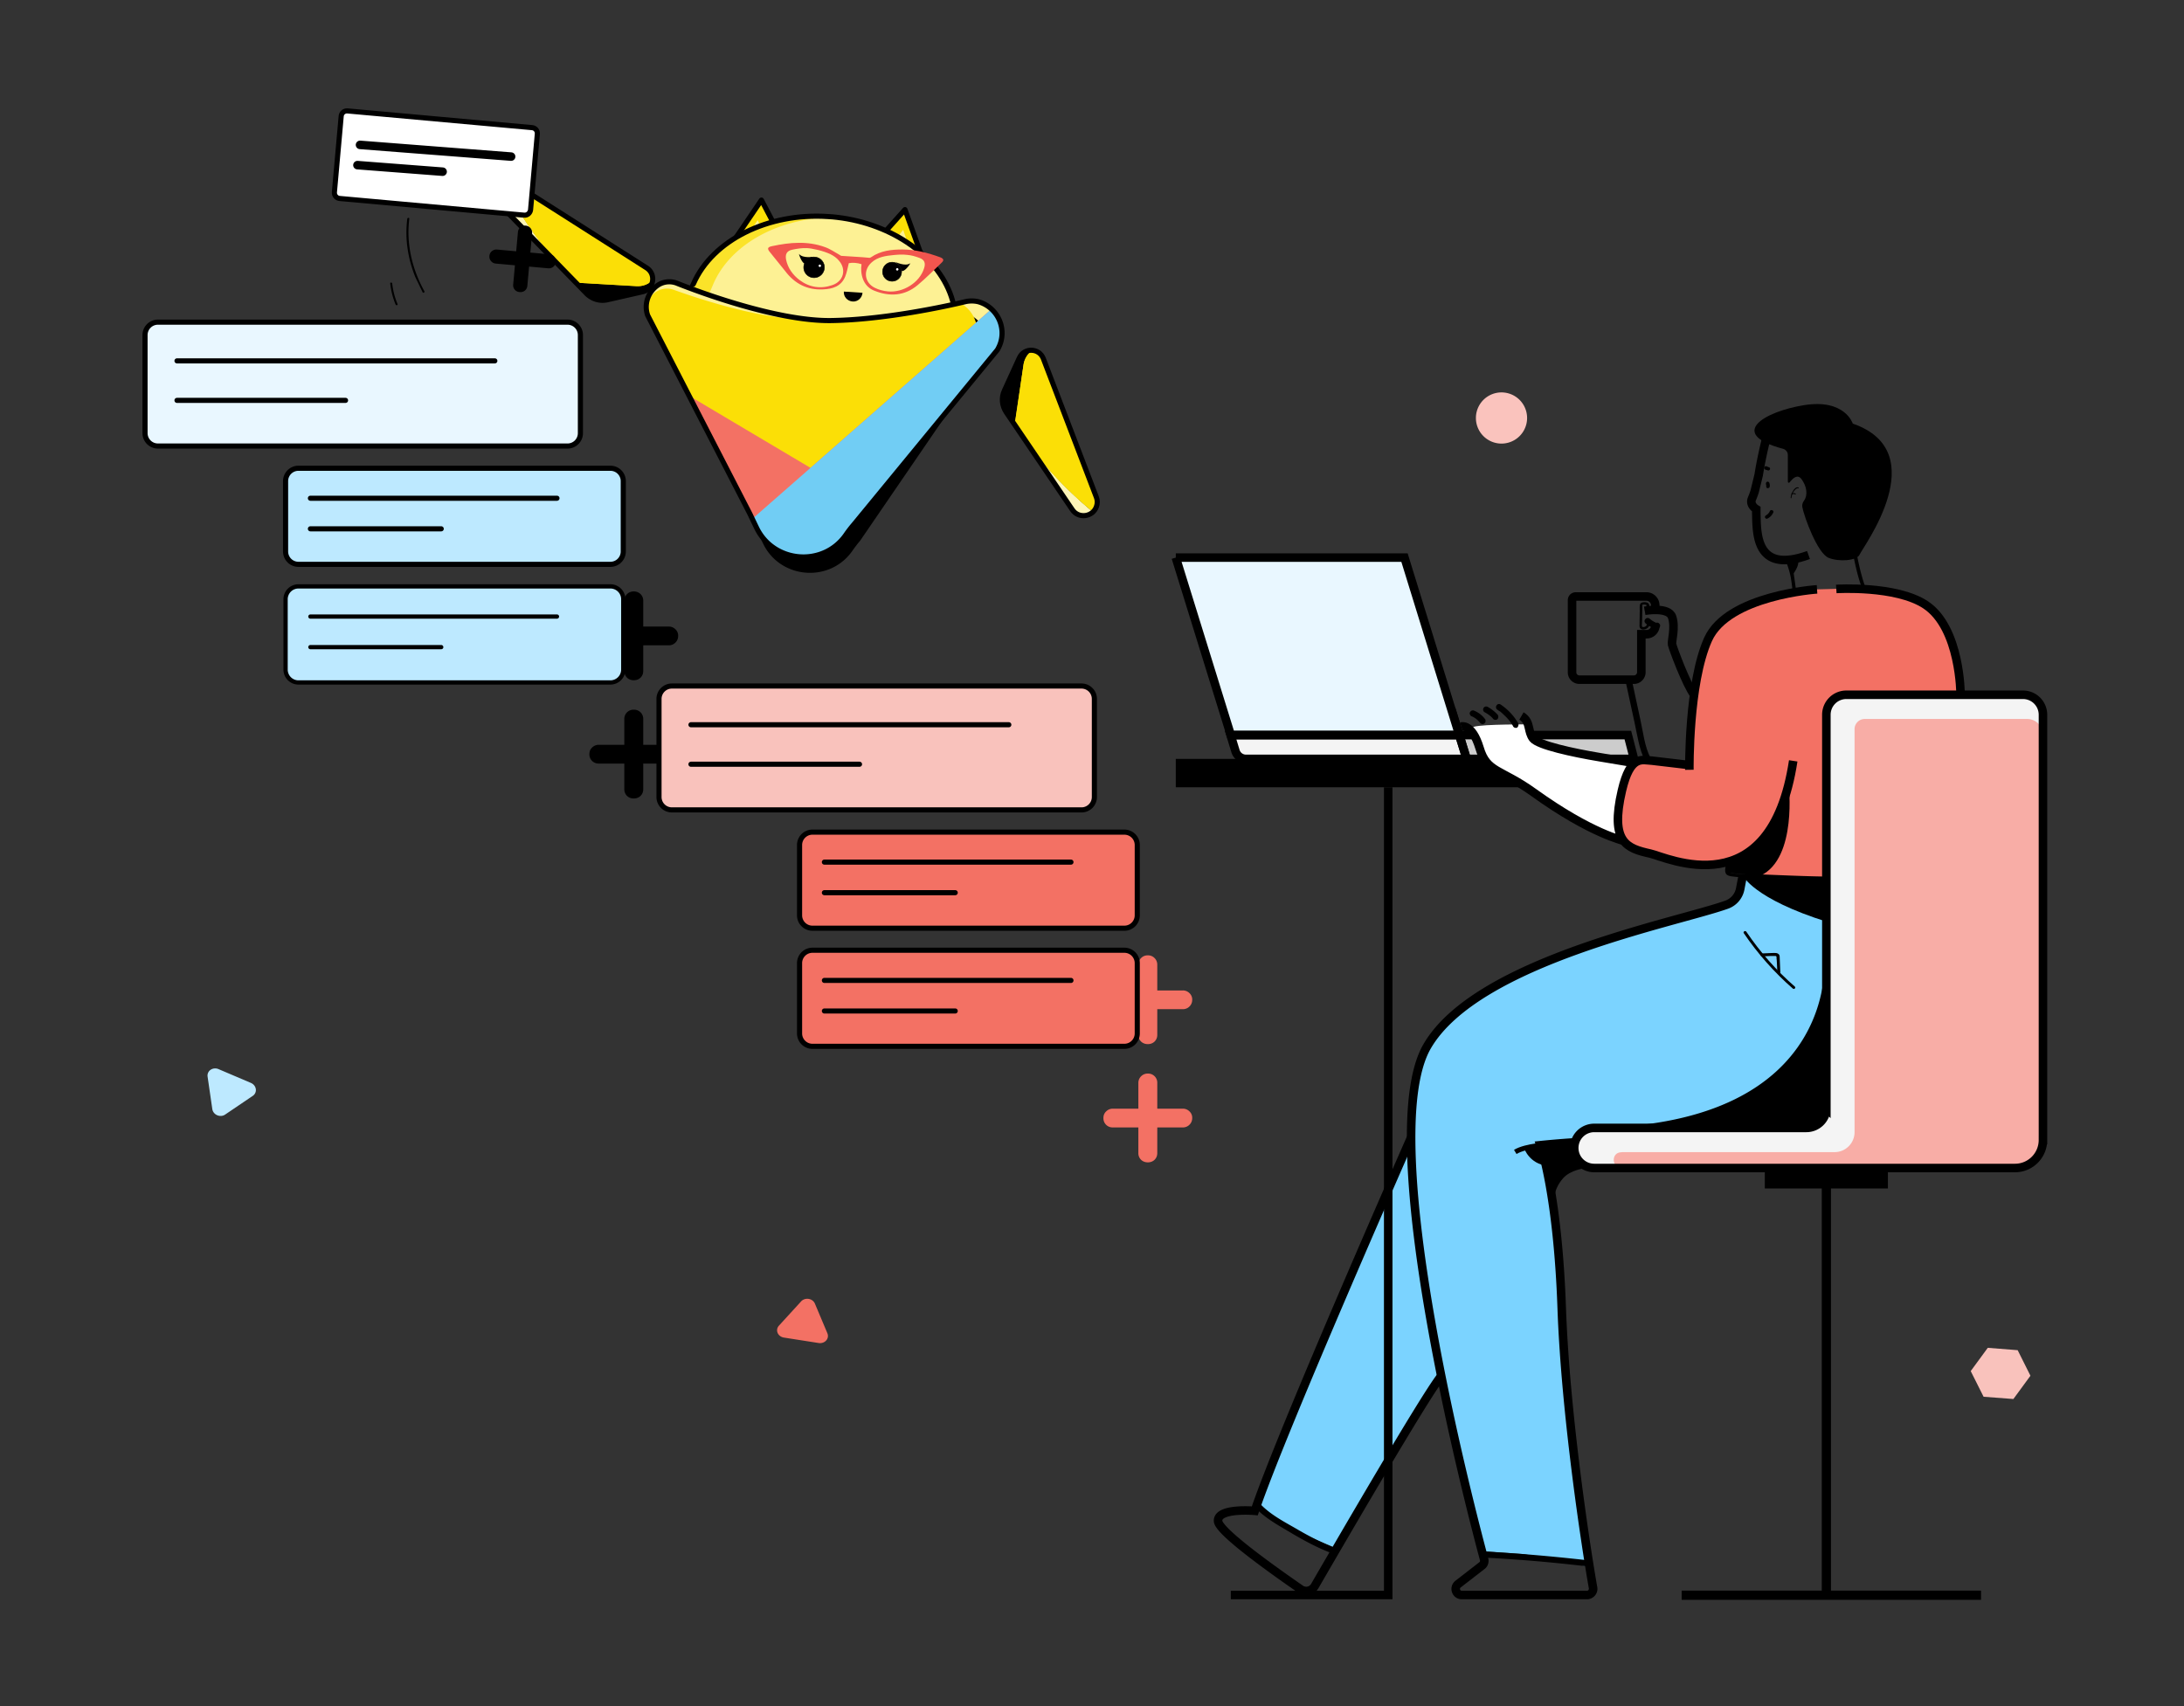 <svg xmlns="http://www.w3.org/2000/svg" xmlns:xlink="http://www.w3.org/1999/xlink" width="256" height="200" fill="none" xmlns:v="https://vecta.io/nano"><rect width="100%" height="100%" fill="#333333" stroke="none"/><style><![CDATA[.B{stroke:#000}.C{stroke-miterlimit:10}.D{fill:#000}.E{stroke-linejoin:round}.F{stroke-width:.6}.G{stroke-linecap:round}.H{fill:#f37164}.I{fill:#fbdf06}.J{fill:#fdf194}.K{fill:#bde9ff}.L{stroke-width:.569}]]></style><path d="M232.508 163.735l3.494.265 1.998-2.729-1.496-2.995-3.506-.276-1.998 2.729 1.508 3.006z" fill="#f9c2bc"/><path d="M96.986 156.3l-1.47-3.492a.88.88 0 0 0-.287-.359c-.128-.096-.282-.159-.445-.185a1.03 1.03 0 0 0-.484.039.93.93 0 0 0-.395.252l-2.617 2.864a.8.8 0 0 0-.191.399c-.024.147-.005.297.054.436a.88.88 0 0 0 .285.357 1.02 1.02 0 0 0 .441.186l4.062.636c.165.029.334.018.491-.032s.296-.137.402-.253a.8.8 0 0 0 .203-.403c.027-.149.009-.303-.051-.445z" class="H"/><path d="M24.333 126.205l.554 3.813c.023.153.088.3.189.426a.99.99 0 0 0 .385.29c.152.065.317.092.48.079s.316-.067.446-.155l3.256-2.204a.83.83 0 0 0 .285-.349c.06-.139.079-.293.056-.445a.89.89 0 0 0-.187-.422c-.1-.125-.232-.225-.382-.291l-3.783-1.611c-.153-.069-.32-.099-.485-.087a.94.94 0 0 0-.453.153.83.83 0 0 0-.298.35c-.063.142-.085.298-.062.453z" class="K"/><path d="M176 52a3 3 0 1 0 0-6 3 3 0 1 0 0 6z" fill="#fac3bd"/><path d="M229.833 84.632l-2.815.442-3.002.489-3.886.605-3.375.535-2.536 7.121v9.099h-8.191l-2.328-2.025-2.047.349-2.7.14-6.934-1.676-1.699-1.117-.675-1.815-.209-.977.395-1.792.582-2.257.931-2.374 1-.256 5.655.559.861-10.006 1.047-3.84 1.071-2.118 2.187-1.862 2.63-1.233 4.724-1.326 2.466-.209 2.584-.07h3.141l2.723.372 2.792.768 2.281 1.373 1.768 2.536 1.024 3.072.396 2.281.139 2.467v2.746z" class="H"/><path fill-rule="evenodd" d="M209.705 128.707l3.491-8.401.349-2.443.535-4.748.14-5.026-3.235-1.652-6.702-3.817-.209 1.048-.559 1.908-7.051 2.187-3.653 1.047-1.466.373-2.211.721-3.444 1.14-1.722.629-3.165 1.256-5.794 2.816-2.025 1.257-3.863 3.188-2.117 2.932-1.047 3.537-.559 6.702-5.166 11.821-5.957 13.893-3.235 7.772-3.816 9.681 4.095 2.699 5.143 2.211 7.866-12.892 4.584-7.214 2.653 12.031 2.234 8.494 4.863.326 7.424 1.443-1.583-11.287-.349-4.421-.535-5.259-.326-4.189-.256-5.073-.209-4.235-.373-4.352-.442-3.584-.395-3.653 16.08-3.863 4.863-1.489.768-1.327 1.047-.558 2.025-.117 3.304-1.512z" fill="#7bd3ff"/><path d="M182.617 88.961h-44.796v3.328h44.796v-3.328z" class="D"/><path d="M190.809 86.168l.721 2.793h-19.617l-.861-2.793h19.757z" fill="#ccc"/><path d="M137.821 65.364h26.808l6.423 20.804h-26.785l-6.446-20.804z" fill="#e9f7ff"/><path d="M171.053 86.168l.861 2.793h-25.877a1.28 1.28 0 0 1-1.21-.884l-.582-1.908h26.808z" fill="#f4f4f4"/><g class="B C"><path d="M190.81 86.168l.721 2.793h-19.617l-.861-2.793h19.757z"/><path d="M137.822 65.364h26.808l6.423 20.804h-26.785l-6.446-20.804z"/><path d="M171.053 86.168l.861 2.793h-25.877a1.28 1.28 0 0 1-1.21-.884l-.582-1.908h26.808z"/></g><path d="M178.685 84.912c.628-.023.675 1.071 1.071 1.606s2.42 1.047 2.583 1.094 4.84 1.327 5.608 1.164l3.397.605-.814 1.815-.861 4.049.651 3.328-6.934-3.467c-.07-.116-4.119-2.932-4.724-3.211s-3.258-1.699-3.863-2.141c-.605-.419-1.28-2.141-1.583-2.955-.279-.814-.535-.977-.674-1.443s5.515-.419 6.143-.442z" fill="#fff"/><g class="D"><path d="M213.848 112.022s2.094 19.733-26.994 20.199l22.386 3.234 9.006-2.42m-8.868-67.158a11.48 11.48 0 0 1 .466 1.513c.139.628.209 1.28.279 1.908.023.256.442.256.419 0l-.279-2.001c-.117-.535-.28-1.047-.466-1.536-.116-.256-.512-.14-.419.116z"/><path d="M210.659 65.411s.559.559-.582 2.025l-.419-1.28c-.023-.093-.325-.535.419-.535s.582-.209.582-.209z"/></g><path d="M211.985 65.061c-6.236 2.257-6.05-2.536-6.12-4.91v-.466c-.419-.256-.721-.721-.512-1.21a10.97 10.97 0 0 0 .326-.884l.466-1.908c.302-1.908.791-4.003 1.279-5.818" class="B C"/><g class="D"><path d="M210.823 57.149c-.279-.116-.535.186-.651.396-.163.233-.256.512-.279.814 0 .07.093.07.093 0 .023-.256.116-.489.232-.698.07-.093.14-.209.233-.279.07-.07.21-.186.326-.14.046.023.093-.047.046-.093z"/><path d="M210.476 57.871c-.14-.093-.326-.093-.466 0-.023.023-.046.047-.023.07s.047.047.07.023c.116-.07.256-.07.372 0 .024.023.047 0 .07-.023 0-.047 0-.047-.023-.07zm6.28 4.724c.442 2.188.768 4.445 1.559 6.516.093.256.489.14.396-.116-.792-2.094-1.094-4.352-1.56-6.516-.046-.233-.442-.14-.395.116zm-9.75-5.818s0-.023-.024-.047a.33.33 0 0 1 .047.163v-.047.163-.047.023.07c0 .023 0 .047.023.07.024.047.07.093.117.093.046.023.116 0 .162-.023s.094-.07.094-.116c.023-.07.023-.163.023-.233 0-.047-.023-.093-.023-.14-.024-.047-.024-.093-.047-.14-.023-.023-.023-.047-.047-.047-.023-.023-.046-.023-.069-.047-.047-.023-.117 0-.163.023s-.07.07-.093.116v.046c-.024.023-.024.07 0 .116zm.463 3.119l-.139.256c0-.023.023-.023.023-.047-.07.07-.14.163-.209.209.023 0 .023-.023.046-.023l-.209.14c-.047.023-.07.07-.093.116s0 .116.023.163.07.07.116.093.117 0 .163-.023c.279-.14.512-.372.652-.675.023-.047.046-.093.023-.163-.023-.047-.047-.093-.093-.116s-.117-.047-.163-.023c-.07 0-.116.047-.14.093zm-.068-5.097l-.349-.14c-.047-.023-.117 0-.163.023-.023.023-.047.023-.047.046-.023.023-.023.047-.046.07-.024.047 0 .116.023.163s.07.07.116.093l.233.07c-.023 0-.046-.023-.046-.023.023 0 .046.023.069.023.024.023.047.023.07.023h.07c.047-.023.093-.047.116-.093s.047-.116.024-.163c.023 0-.024-.07-.07-.093z"/></g><g class="B C"><path d="M212.986 69.088s-10.448.675-12.775 5.864-2.188 15.289-2.188 15.289"/><path d="M198 89.682l-4.352-.512c-1.163-.046-2.536-.768-3.537 3.514-1.42 6.097.605 6.772 3.328 7.377 1.861.396 14.125 6.423 16.755-10.868m-18.594.256l-4.026-.675c-3.234-.535-7.26-1.419-7.888-2.211-.28-.372-.373-.814-.466-1.233-.116-.535-.279-1.047-.884-1.396m11.985 14.661c-.047-.116-3.677-.745-10.565-5.701-3.887-2.793-5.469-2.304-6.33-5.213-.884-2.909-2.141-2.513-2.141-2.513"/></g><path d="M177.94 84.748a6.74 6.74 0 0 0-2.047-2.164c-.163-.116-.396-.046-.489.14a.35.35 0 0 0 .14.489 1.88 1.88 0 0 0 .279.186c.093.07-.047-.047.046.023.024.023.047.023.047.047.046.046.093.07.14.116l.511.489.233.256c.047.047.07.093.117.14.023.023.046.047.046.07-.023-.047 0 0 .023.023.14.186.28.372.373.582.093.163.325.233.488.14.14-.14.187-.349.093-.535zm-2.421-1a4.69 4.69 0 0 0-1.14-.884c-.163-.093-.396-.046-.489.14-.093.163-.046.396.14.489a5.01 5.01 0 0 1 .582.372c-.024-.023-.047-.047-.07-.047.186.14.349.279.489.465.139.14.372.14.512 0 .116-.163.116-.396-.024-.535zm-1.44.558c-.186-.256-.395-.442-.628-.628a3.14 3.14 0 0 0-.722-.396.4.4 0 0 0-.279.047.48.48 0 0 0-.163.209c-.023.093-.023.186.047.279.046.093.116.14.209.163.024 0 .047.023.047.023-.023-.023-.047-.023-.093-.046.209.093.395.209.582.349-.024-.023-.047-.047-.07-.047a2.43 2.43 0 0 1 .488.489c-.023-.023-.046-.047-.046-.07l.023.023c.047.07.117.14.21.163s.209.023.279-.046c.07-.047.139-.116.163-.21 0-.116.023-.233-.047-.302zm51.218 18.128c-3.56.256-7.098.349-10.658.326-3.467-.023-6.911-.232-10.379-.326-.442 0-.884 0-1.303-.093-.302-.069-.326-.116-.302-.442a4.14 4.14 0 0 1 .139-.744c.07-.256-.326-.373-.395-.117-.094.373-.28.978-.117 1.327.14.325.605.349.931.395 1.35.163 2.723.14 4.096.186 3.793.14 7.563.256 11.356.187 2.234-.047 4.444-.14 6.655-.303.233 0 .233-.419-.023-.396z" class="D"/><path d="M204.282 102.62l-.302 1.583c-.163.838-.745 1.536-1.559 1.838-5.795 2.095-29.275 6.516-35.139 16.615-6.33 10.914 5.282 54.943 6.679 60.132.07.279-.024.582-.256.745l-2.793 2.164c-.535.419-.256 1.28.442 1.28h14.661a.73.73 0 0 0 .721-.838c-.744-4.142-3.234-20.176-3.676-32.765-.466-13.427-2.49-19.129-2.49-19.129 6.306-.651 12.449-.651 18.988-.768 6.377-.116 12.916-.325 19.176-1.675 3.095-.652 6.19-1.862 8.028-4.585 2.024-3.001 2.35-7.213 1.931-10.704-.279-2.327-.907-4.608-1.791-6.772-.838-2.141-2.211-4.142-2.77-6.376-.046-.256-.116-.489-.139-.745" class="B C"/><use xlink:href="#B" fill="#f4f4f4"/><path d="M190.088 136.921c-1.14 0-1.28-1.722-.139-1.838.07 0 .163-.023.232-.023h24.854c1.303 0 2.35-1.048 2.35-2.351V85.47a1.19 1.19 0 0 1 1.187-1.187h19.058a1.82 1.82 0 0 1 1.815 1.815v47.519a3.28 3.28 0 0 1-3.281 3.281h-22.107l-23.969.023z" fill="#f8ada6"/><g class="B C"><use xlink:href="#B"/><path d="M181.57 134.176s-2.699.093-3.956.861" class="L"/></g><path d="M209.658 91.939s1.047 8.634-3.281 10.705l-3.91-.326s-.651-1.257.745-1.559c1.373-.326 6.097-4.445 6.446-8.82zm-5.375 10.681s1.187 2.723 9.96 5.469l-.372-3.91s1-1.489-1.28-1.233c-2.304.256-8.308-.326-8.308-.326z" class="D"/><path d="M214.08 136.922V187h18.128m-18.128 0h-16.965" stroke-width="1.079" class="B C"/><path d="M221.293 136.922h-14.428v2.396h14.428v-2.396zm-42.632-2.304s.582 1.815 2.723 2.048c0 0-.373-2.56-1.536-2.304l-1.187.256zm30.904-78.143c0 .116.14.163.209.07.326-.419.908-1.047 1.397-.372.582.791.791 1.815.279 2.537-.163.209-.233.489-.186.745.233 1.187 1.768 5.399 3.072 5.934 1.163.489 3.327.372 3.653-.396.303-.768 8.796-12.008-.814-15.335 0 0-.908-2.932-5.702-2.164-4.654.745-9.075 3.351-2.466 5.12.325.093.558.372.558.721v3.142z" class="D"/><g class="B C"><path d="M215.243 69.041s7.005-.442 10.472 1.862c4.096 2.723 4.096 10.518 4.096 10.518m-67.09 10.867v94.689h-18.453"/><path d="M185.736 136.666s-1.746.186-2.7 1.233c-.744.814-.977 1.675-.977 1.675l-.442-2.001-.791-2.606s-.28-.722.139-.745 3.607-.349 3.584 0-.372.675.349 1.815c.163.233.838.629.838.629z" class="D L"/><path d="M165.397 133.361s-15.103 34.231-18.314 43.749c0 0-4.422-.396-4.305 1.21.116 1.303 7.027 6.144 9.68 7.982a1.16 1.16 0 0 0 1.652-.372c2.63-4.538 12.823-22.108 14.801-24.598" stroke-width=".997"/></g><g class="D"><path d="M204.4 109.392c1.629 2.397 3.561 4.585 5.748 6.493.163.139.396-.093.233-.233-2.164-1.885-4.073-4.049-5.678-6.423-.117-.186-.419-.023-.303.163z"/><path d="M208.681 113.93l-.047-1.094-.023-.535c0-.163 0-.326-.116-.442a.53.53 0 0 0-.373-.14c-.163-.023-.326 0-.488 0l-1.094.047c-.21.023-.21.349 0 .349l.931-.047h.465c.07 0 .233-.023.279.047.024.046.024.14.024.163 0 .07 0 .163.023.233 0 .162.023.302.023.465l.047.977c.023.21.372.21.349-.023zm-22.595 68.974c-4.096-.465-8.168-.814-12.287-1.047-.465-.023-.465.698 0 .722a181.74 181.74 0 0 1 12.287 1.047c.466.046.442-.675 0-.722zm-29.623-1.465c-1.582-.605-3.095-1.396-4.561-2.258-1.419-.814-2.932-1.605-4.095-2.792-.326-.326-.838.186-.512.512 1.21 1.21 2.769 2.025 4.235 2.909 1.513.884 3.072 1.722 4.747 2.327.419.163.605-.535.186-.698zm42.165-99.158c.069 0 .069-.092 0-.092-.069-.023-.069.092 0 .092z"/></g><path d="M192.786 71.601s2.793-.512 3.211.721c.419 1.257-.093 2.816 0 3.235s1.653 4.654 2.584 5.887" class="B C"/><path d="M194.022 73.02s0 .023 0 0c.023 0 .047-.023.07-.023 0 .023-.023.023-.07.023.047-.023.093-.023.117-.023h-.047c.023 0 .07 0 .093.023-.046 0-.07-.023-.116-.047.023.023.046.023.093.047-.279-.116-.535-.279-.768-.465.023.023.046.047.07.047-.024-.023-.047-.047-.07-.047-.07-.07-.163-.116-.256-.116s-.186.047-.256.116-.116.163-.116.256.046.186.116.256c.186.163.396.303.628.419l.303.163a.53.53 0 0 0 .256.07.48.48 0 0 0 .349-.07c.07-.047.139-.14.163-.209.023-.093.023-.21-.047-.279-.046-.07-.116-.14-.209-.163-.117-.023-.21 0-.303.023z" class="D"/><path d="M194.02 71.484v-.535c0-.558-.465-1.024-1.024-1.024h-8.284c-.256 0-.442.186-.442.442v8.447a.86.86 0 0 0 .861.861h6.399c.465 0 .861-.396.861-.861v-4.468h.628c.559 0 1.024-.465 1.024-1.024" class="B C"/><path d="M190.53 79.792l1.07 4.933c.326 1.489.536 3.118 1.234 4.491.209.419.838.047.628-.372-.698-1.373-.861-3.025-1.187-4.491l-1.024-4.747c-.116-.442-.814-.256-.721.186zm2.746-8.634c.093-.14.047-.326-.07-.442-.163-.116-.395-.14-.582-.116s-.349.093-.395.279c-.047.233-.024.489-.024.721l-.023 1.489c0 .186-.046.419.093.582.117.116.28.14.442.116.396-.047.629-.349.699-.721.023-.186-.256-.279-.303-.07-.046.279-.163.489-.465.512-.047 0-.117 0-.163-.047s-.024-.186-.024-.256l.024-.628.023-1.21v-.279c0-.047-.023-.116 0-.163s-.023 0 .047-.047c.046-.023.488-.023.442.07-.093.233.163.396.279.209z" class="D"/><path d="M68.729 34.414l-1.233-1.28-5.003-5.143-3.397-3.491c-.721-.745-.535-1.885.233-2.42.186-.14.419-.233.675-.256.372-.07.768.023 1.094.233l14.684 9.355c.535.326.745.884.698 1.419-.047.628-.465 1.187-1.187 1.373l-4.096.931c-.884.209-1.815-.07-2.467-.721z" fill="#fdf5b7"/><path d="M68.729 34.414l-1.233-1.28-.326-.326c-3.095-3.188-5.748-6.795-7.842-10.705.186-.14.419-.233.675-.256.372-.07.768.023 1.094.233l14.684 9.355c.535.326.745.884.698 1.419-.047.628-.465 1.187-1.187 1.373l-4.096.931a2.71 2.71 0 0 1-2.467-.745z" class="D"/><g class="I"><path d="M67.495 33.134l-.326-.326c-3.095-3.188-5.748-6.795-7.842-10.705.186-.14.419-.233.675-.256.372-.07.768.023 1.094.233l14.684 9.355c.535.326.745.884.698 1.419-.465.465-1.117.745-1.885.698l-7.097-.419h0z"/><path d="M67.495 33.134h0l7.097.396c.768.047 1.42-.233 1.885-.698.046-.535-.163-1.094-.698-1.42l-14.684-9.355a1.65 1.65 0 0 0-1.094-.233c-.372.046-.559.489-.372.814 1.908 3.561 4.305 6.818 7.121 9.727l.745.768z"/></g><path d="M60.026 21.825c-1.28.186-1.815 1.768-.908 2.699l9.634 9.89c.652.652 1.582.931 2.467.721l4.096-.931c1.326-.303 1.629-2.048.489-2.793L61.12 22.057a1.65 1.65 0 0 0-1.094-.233z" class="B C E F"/><path d="M117.947 48.33l1.001 1.466 4.026 5.934 2.723 4.026c.581.861 1.745.908 2.42.256.163-.163.302-.372.395-.605a1.54 1.54 0 0 0 0-1.117l-6.213-16.266a1.54 1.54 0 0 0-1.257-.977c-.605-.07-1.279.233-1.582.884l-1.745 3.816a2.69 2.69 0 0 0 .232 2.583z" fill="#fdf5b7"/><path d="M117.947 48.33l1.001 1.466.256.396c2.49 3.677 5.492 6.981 8.913 9.82.163-.163.302-.372.395-.605a1.54 1.54 0 0 0 0-1.117l-6.213-16.266a1.54 1.54 0 0 0-1.257-.977c-.605-.07-1.279.233-1.582.884l-1.745 3.816a2.69 2.69 0 0 0 .232 2.583z" class="D"/><g class="I"><path d="M118.948 49.796l.256.396c2.49 3.677 5.492 6.981 8.913 9.82.163-.163.302-.372.395-.605a1.54 1.54 0 0 0 0-1.117l-6.213-16.266a1.54 1.54 0 0 0-1.256-.977 2.53 2.53 0 0 0-1.071 1.722l-1.024 7.028z"/><path d="M119.553 50.704a44.02 44.02 0 0 0 8.098 8.913c.28.233.745.14.861-.209a1.54 1.54 0 0 0 0-1.117l-6.213-16.266a1.54 1.54 0 0 0-1.257-.977 2.53 2.53 0 0 0-1.07 1.722l-1.047 7.028.628.908z"/></g><path d="M128.513 59.407c-.443 1.21-2.095 1.419-2.816.349l-7.749-11.426c-.512-.768-.605-1.722-.21-2.56l1.745-3.816c.559-1.233 2.328-1.187 2.816.093l6.214 16.243c.139.349.139.745 0 1.117z" class="B C E F"/><path d="M108.103 30.202l-2.025-5.632-4.235 4.724" class="I"/><path d="M108.103 30.202l-2.025-5.632-4.235 4.724" class="B C E F G"/><path d="M106.915 30.039l-1.047-3.095-2.211 2.793" class="J"/><path d="M85.809 28.527l3.444-5.073 2.885 5.492" class="I"/><path d="M85.809 28.527l3.444-5.073 2.885 5.492" class="B C E F G"/><path d="M86.995 28.597l1.815-2.793 1.443 3.188" class="J"/><path d="M80.76 34.53v.07l2.467.907c4.002 1.35 8.424 2.234 13.101 2.536 5.585.372 10.891-.14 15.661-1.35 0-.14 0-.302-.047-.442l-.279-.977c-1.443-5.143-7.028-9.029-13.543-9.797-.349-.047-.698-.07-1.07-.093-6.981-.466-13.544 2.746-15.778 7.912l-.396.931c-.07.116-.093.209-.116.303z" fill="#fbe329"/><path d="M83.063 34.693c-.047.279 0 .559.163.815 4.003 1.35 8.424 2.234 13.101 2.536 5.585.372 10.891-.14 15.661-1.35 0-.14 0-.303-.046-.442l-.279-.977c-1.443-5.143-7.028-9.029-13.544-9.797-6.562-.093-12.543 3.048-14.568 7.959l-.396.931a1.71 1.71 0 0 0-.093.326z" class="J"/><path d="M80.76 34.53v.07l2.467.907c4.002 1.35 8.424 2.234 13.101 2.536 5.585.372 10.891-.14 15.661-1.35 0-.14-.326-1.419-.326-1.419-1.443-5.143-7.028-9.029-13.543-9.797-.349-.047-.698-.07-1.07-.093-6.981-.466-13.544 2.746-15.778 7.912-.023 0-.489 1.14-.512 1.233z" class="B C E F"/><path d="M116.924 41.023l-17.5 21.316c-1.582 2.63-4.561 3.444-7.074 2.676a6.04 6.04 0 0 1-3.863-3.677l-12.52-24.341c-.535-1.443.116-2.955 1.326-3.63h.023c.652-.372 1.443-.372 2.141-.116 2.141.838 9.006 3.421 14.893 4.165 1.047.14 2.071.209 3.002.186 5.771-.047 12.59-1.466 15.219-2.071.256-.047.466-.116.628-.14.419-.093.885-.14 1.304-.046 2.466.512 3.816 3.374 2.42 5.678z" class="J"/><path d="M77.921 35.229a2.45 2.45 0 0 1 2.234-.163c2.513 1.001 11.612 4.398 17.895 4.352 6.306-.07 11.403-2.304 13.427-2.769.512-.116 1.024-.116 1.536 0 2.35.652 3.584 3.421 2.234 5.655l-14.428 21.083c-.302.349-.581.721-.861 1.117-2.63 3.863-8.471 3.397-10.495-.745l-.814-1.699-11.961-23.224c-.512-1.42.093-2.886 1.233-3.607z" class="D"/><path d="M113.991 40.837l-17.5 21.316c-1.001 1.629-2.513 2.583-4.142 2.862a6.04 6.04 0 0 1-3.863-3.677l-12.52-24.341c0-.023 0-.023-.023-.047-.675-1.862 1.187-3.63 3.025-2.979 3.84 1.373 10.425 3.444 15.335 3.421 1.047.14 2.071.209 3.002.186 5.771-.047 12.589-1.466 15.219-2.071 1.838.977 2.653 3.351 1.466 5.329z" class="I"/><path d="M116.924 41.023l-14.847 18.058-2.653 3.235c-2.63 4.375-9.145 3.77-10.937-1.024l-.256-.512-7.377-14.335 14.149 8.401 21.246-18.64.14.14c.046.047.093.093.139.163.047.047.094.093.14.163 0 .023.023.023.023.047.07.093.14.186.21.303.046.07.093.163.139.233.024.047.047.116.07.163.024.07.07.14.093.186l.07.209c.093.279.163.558.186.838 0 .047 0 .093.024.14v.116.186c0 .652-.187 1.303-.559 1.931z" class="H"/><path d="M116.923 41.023l-14.846 18.058-2.653 3.235c-2.63 4.375-9.145 3.77-10.937-1.024l-.256-.512 6.772-5.934 21.246-18.64.14.14c.047.047.093.093.14.163.046.047.093.093.139.163 0 .023.024.023.024.047.069.093.139.209.209.303.046.07.093.163.14.233.023.047.046.116.069.163.024.07.07.14.093.186l.07.209c.093.279.163.558.186.838 0 .047 0 .093.024.14v.116.186c0 .652-.186 1.303-.559 1.931z" fill="#71cdf4"/><g class="B E"><path d="M77.177 33.39a2.45 2.45 0 0 1 2.234-.163c2.513 1.001 11.612 4.398 17.895 4.352 6.307-.07 13.823-1.722 15.824-2.211a3.42 3.42 0 0 1 1.536 0c2.351.651 3.584 3.421 2.234 5.655l-16.848 20.502a14.23 14.23 0 0 0-.861 1.117c-2.63 3.863-8.471 3.398-10.495-.745l-.815-1.699-11.961-23.224c-.489-1.396.116-2.862 1.257-3.584z" class="C F"/><path d="M104.567 32.971c.617 0 1.117-.5 1.117-1.117s-.5-1.117-1.117-1.117-1.117.5-1.117 1.117.5 1.117 1.117 1.117z" stroke-width=".06" class="D"/></g><path d="M106.708 30.854c-.21.442-.978 1.257-1.071.768-.093-.559-.721-.931-.721-.931s1.21.605 1.792.163z" class="D"/><path d="M95.421 32.552a1.21 1.21 0 1 0 0-2.42 1.21 1.21 0 1 0 0 2.42z" stroke-width=".06" class="B D E"/><path d="M93.653 29.76c.093.489.605 1.466.814 1.024.233-.512.954-.698.954-.698s-1.326.256-1.769-.326zm5.259 4.421c-.047.605.419 1.117 1.024 1.164s1.117-.419 1.164-1.024" class="D"/><path d="M107.546 33.437c.977-.815 1.885-1.745 2.816-2.63.326-.302.256-.489-.163-.652-1.42-.512-2.886-.908-4.422-.908-1.303 0-2.559.14-3.676.908-.047.023-.117.07-.163.07l-.791-.07-2.537-.163c-.047 0-.093-.07-.163-.093-.582-.326-1.14-.721-1.745-.931-2.048-.745-4.119-.558-6.19-.116-.582.116-.605.303-.233.745l1.745 2.164c1.117 1.489 2.583 2.257 4.445 2.164 1.117-.047 2.141-.349 2.606-1.513.186-.465.279-.977.419-1.559.442-.093.978-.047 1.49.116-.163 1.094.139 2.56 1.466 3.095 1.838.745 3.583.628 5.096-.628zm-9.96-.023c-1.373.489-2.699.279-3.863-.582-.791-.605-1.373-1.396-1.582-2.397-.116-.628.07-1.024.721-1.164.558-.116 1.117-.209 1.722-.186.582.023 1.908.302 2.769.721.372.186.745.442 1.001.768.884 1.024.512 2.397-.768 2.839zm4.585-2.653c.721-.651 1.652-.768 2.559-.861.466-.046 1.047-.093 1.583-.023.535.046.931.163 1.442.349.606.209.768.605.559 1.233-.512 1.652-2.443 2.886-4.259 2.699-.512-.047-1.047-.186-1.512-.419-1.234-.605-1.396-2.071-.372-2.979z" fill="#f2554e"/><g fill="#fff"><path d="M105.172 31.715a.14.14 0 1 0 0-.28.14.14 0 1 0 0 .28zm-9.075-.419a.14.14 0 1 0 0-.28.14.14 0 1 0 0 .28z"/><path d="M61.423 25.222l-21.595-1.955c-.396-.023-.675-.372-.628-.768l.791-8.866c.023-.396.372-.675.768-.628l21.595 1.955c.396.023.675.372.628.768l-.791 8.866c-.047.372-.372.675-.768.628z" class="B C E F"/></g><path d="M42.201 16.984l17.709 1.373m-18.011 1.001l9.983.768" class="G B C E"/><g class="F B C"><path d="M66.52 52.286H18.513A1.51 1.51 0 0 1 17 50.773V39.278a1.51 1.51 0 0 1 1.513-1.513H66.52a1.51 1.51 0 0 1 1.513 1.513v11.496a1.51 1.51 0 0 1-1.513 1.513z" fill="#e9f7ff"/><path d="M20.746 42.303h37.256m-37.256 4.631h19.757" class="E G"/></g><path d="M71.862 58.859a1.07 1.07 0 0 1 .789.32c.213.199.32.455.32.768a1.07 1.07 0 0 1-1.109 1.109h-2.986v3.007a1.07 1.07 0 0 1-.32.789c-.213.199-.476.299-.789.299s-.576-.099-.789-.299a1.07 1.07 0 0 1-.32-.789v-3.007h-2.986a1.07 1.07 0 0 1-1.109-1.109c0-.313.107-.569.32-.768a1.07 1.07 0 0 1 .789-.32h2.986v-3.007a1.07 1.07 0 0 1 1.109-1.109 1.07 1.07 0 0 1 1.109 1.109v3.007h2.986z" class="D"/><g class="B C F"><path d="M71.546 66.155H34.987a1.51 1.51 0 0 1-1.513-1.513v-8.238a1.51 1.51 0 0 1 1.513-1.513h36.558a1.51 1.51 0 0 1 1.513 1.513v8.238a1.51 1.51 0 0 1-1.513 1.513z" class="K"/><path d="M36.384 58.406h28.902M36.384 61.99h15.335" class="E G"/></g><use xlink:href="#C" class="D"/><g stroke-width=".5" class="B C"><path d="M71.546 80.002H34.987a1.51 1.51 0 0 1-1.513-1.512v-8.238a1.51 1.51 0 0 1 1.513-1.513h36.558a1.51 1.51 0 0 1 1.513 1.513v8.238a1.51 1.51 0 0 1-1.513 1.512z" class="K"/><path d="M36.384 72.276h28.902m-28.902 3.583h15.335" class="E G"/></g><use xlink:href="#C" y="13.861" class="D"/><g class="B C F"><path d="M126.766 94.941H78.759a1.51 1.51 0 0 1-1.513-1.513V81.933a1.51 1.51 0 0 1 1.513-1.513h48.007a1.51 1.51 0 0 1 1.513 1.513v11.496a1.51 1.51 0 0 1-1.513 1.513z" fill="#f9c2bc"/><path d="M80.992 84.958h37.257m-37.257 4.631h19.757" class="E G"/></g><path d="M132.116 101.514c.313 0 .576.106.789.32.213.199.32.455.32.768s-.107.575-.32.789a1.07 1.07 0 0 1-.789.32h-2.986v3.007a1.07 1.07 0 0 1-.32.789c-.213.199-.477.299-.789.299s-.576-.1-.79-.299a1.07 1.07 0 0 1-.319-.789v-3.007h-2.986c-.313 0-.576-.107-.79-.32s-.32-.477-.32-.789.107-.569.32-.768a1.07 1.07 0 0 1 .79-.32h2.986v-3.007c0-.313.106-.576.319-.789s.477-.32.79-.32.576.107.789.32.32.476.32.789v3.007h2.986z" class="D"/><g class="B C F"><path d="M131.793 108.811H95.235a1.51 1.51 0 0 1-1.513-1.513V99.06a1.51 1.51 0 0 1 1.513-1.513h36.558a1.51 1.51 0 0 1 1.513 1.513v8.238a1.51 1.51 0 0 1-1.513 1.513z" class="H"/><path d="M96.632 101.062h28.902m-28.902 3.583h15.335" class="E G"/></g><g class="H"><path d="M138.638 116.105a1.07 1.07 0 0 1 .789.32 1 1 0 0 1 .32.768c0 .313-.106.576-.32.789a1.07 1.07 0 0 1-.789.32h-2.986v3.007c0 .313-.106.576-.32.789-.213.2-.476.299-.789.299s-.576-.099-.789-.299a1.07 1.07 0 0 1-.32-.789v-3.007h-2.986a1.07 1.07 0 0 1-1.109-1.109c0-.313.107-.569.32-.768a1.07 1.07 0 0 1 .789-.32h2.986v-3.007a1.07 1.07 0 0 1 .32-.789c.213-.214.476-.32.789-.32s.576.106.789.32.32.476.32.789v3.007h2.986z"/><path d="M131.793 122.656H95.235a1.51 1.51 0 0 1-1.513-1.512v-8.238a1.51 1.51 0 0 1 1.513-1.513h36.558a1.51 1.51 0 0 1 1.513 1.513v8.238a1.51 1.51 0 0 1-1.513 1.512z" class="B C F"/></g><path d="M96.632 114.93h28.902m-28.902 3.584h15.335" class="E G B C F"/><path d="M138.638 129.966a1.07 1.07 0 0 1 .789.32 1 1 0 0 1 .32.768c0 .313-.106.576-.32.789a1.07 1.07 0 0 1-.789.32h-2.986v3.007c0 .313-.106.576-.32.789-.213.199-.476.299-.789.299s-.576-.1-.789-.299a1.07 1.07 0 0 1-.32-.789v-3.007h-2.986a1.07 1.07 0 0 1-1.109-1.109c0-.313.107-.569.32-.768a1.07 1.07 0 0 1 .789-.32h2.986v-3.007c0-.313.107-.576.32-.79a1.07 1.07 0 0 1 .789-.319 1.07 1.07 0 0 1 1.109 1.109v3.007h2.986z" class="H"/><path d="M64.399 29.808c.234.021.424.119.569.293.146.163.209.362.188.596s-.119.424-.293.569-.378.207-.612.186l-2.234-.202-.203 2.25c-.021.234-.119.424-.293.569a.84.84 0 0 1-.611.17c-.234-.021-.424-.113-.57-.277-.145-.174-.207-.378-.186-.612l.203-2.25-2.234-.201c-.234-.021-.424-.119-.569-.293s-.207-.378-.186-.612.118-.418.291-.553c.174-.145.378-.207.612-.186l2.234.202.203-2.25c.021-.234.119-.424.293-.569s.378-.207.612-.186.424.119.569.293.207.378.186.612l-.203 2.25 2.234.202zm-14.655 4.327c-1.117-2.001-1.792-4.259-1.862-6.562-.023-.652.023-1.303.093-1.931.023-.14-.209-.14-.233 0-.303 2.304.07 4.677.931 6.818l.861 1.792c.07.14.279.023.209-.116zm-3.143 1.512a8.63 8.63 0 0 1-.628-2.42c-.023-.14-.256-.14-.233 0 .093.861.303 1.675.628 2.467.07.14.279.093.233-.047z" class="D"/><defs ><path id="B" d="M214.079 129.87V83.794c0-1.303 1.047-2.35 2.351-2.35h20.687c1.303 0 2.351 1.047 2.351 2.35v49.846a3.28 3.28 0 0 1-3.282 3.281h-22.107-27.203c-1.303 0-2.351-1.047-2.351-2.35s1.048-2.35 2.351-2.35h24.853c1.303 0 2.35-1.047 2.35-2.351z"/><path id="C" d="M78.384 73.45a1.07 1.07 0 0 1 .789.32c.213.199.32.455.32.768s-.107.576-.32.789a1.07 1.07 0 0 1-.789.32h-2.986v3.007c0 .313-.107.576-.32.789-.213.199-.476.299-.789.299s-.576-.1-.789-.299c-.213-.213-.32-.476-.32-.789v-3.007h-2.986a1.07 1.07 0 0 1-1.109-1.109c0-.313.107-.569.32-.768a1.07 1.07 0 0 1 .789-.32h2.986v-3.007a1.07 1.07 0 0 1 1.109-1.109 1.07 1.07 0 0 1 1.109 1.109v3.007h2.986z"/></defs></svg>